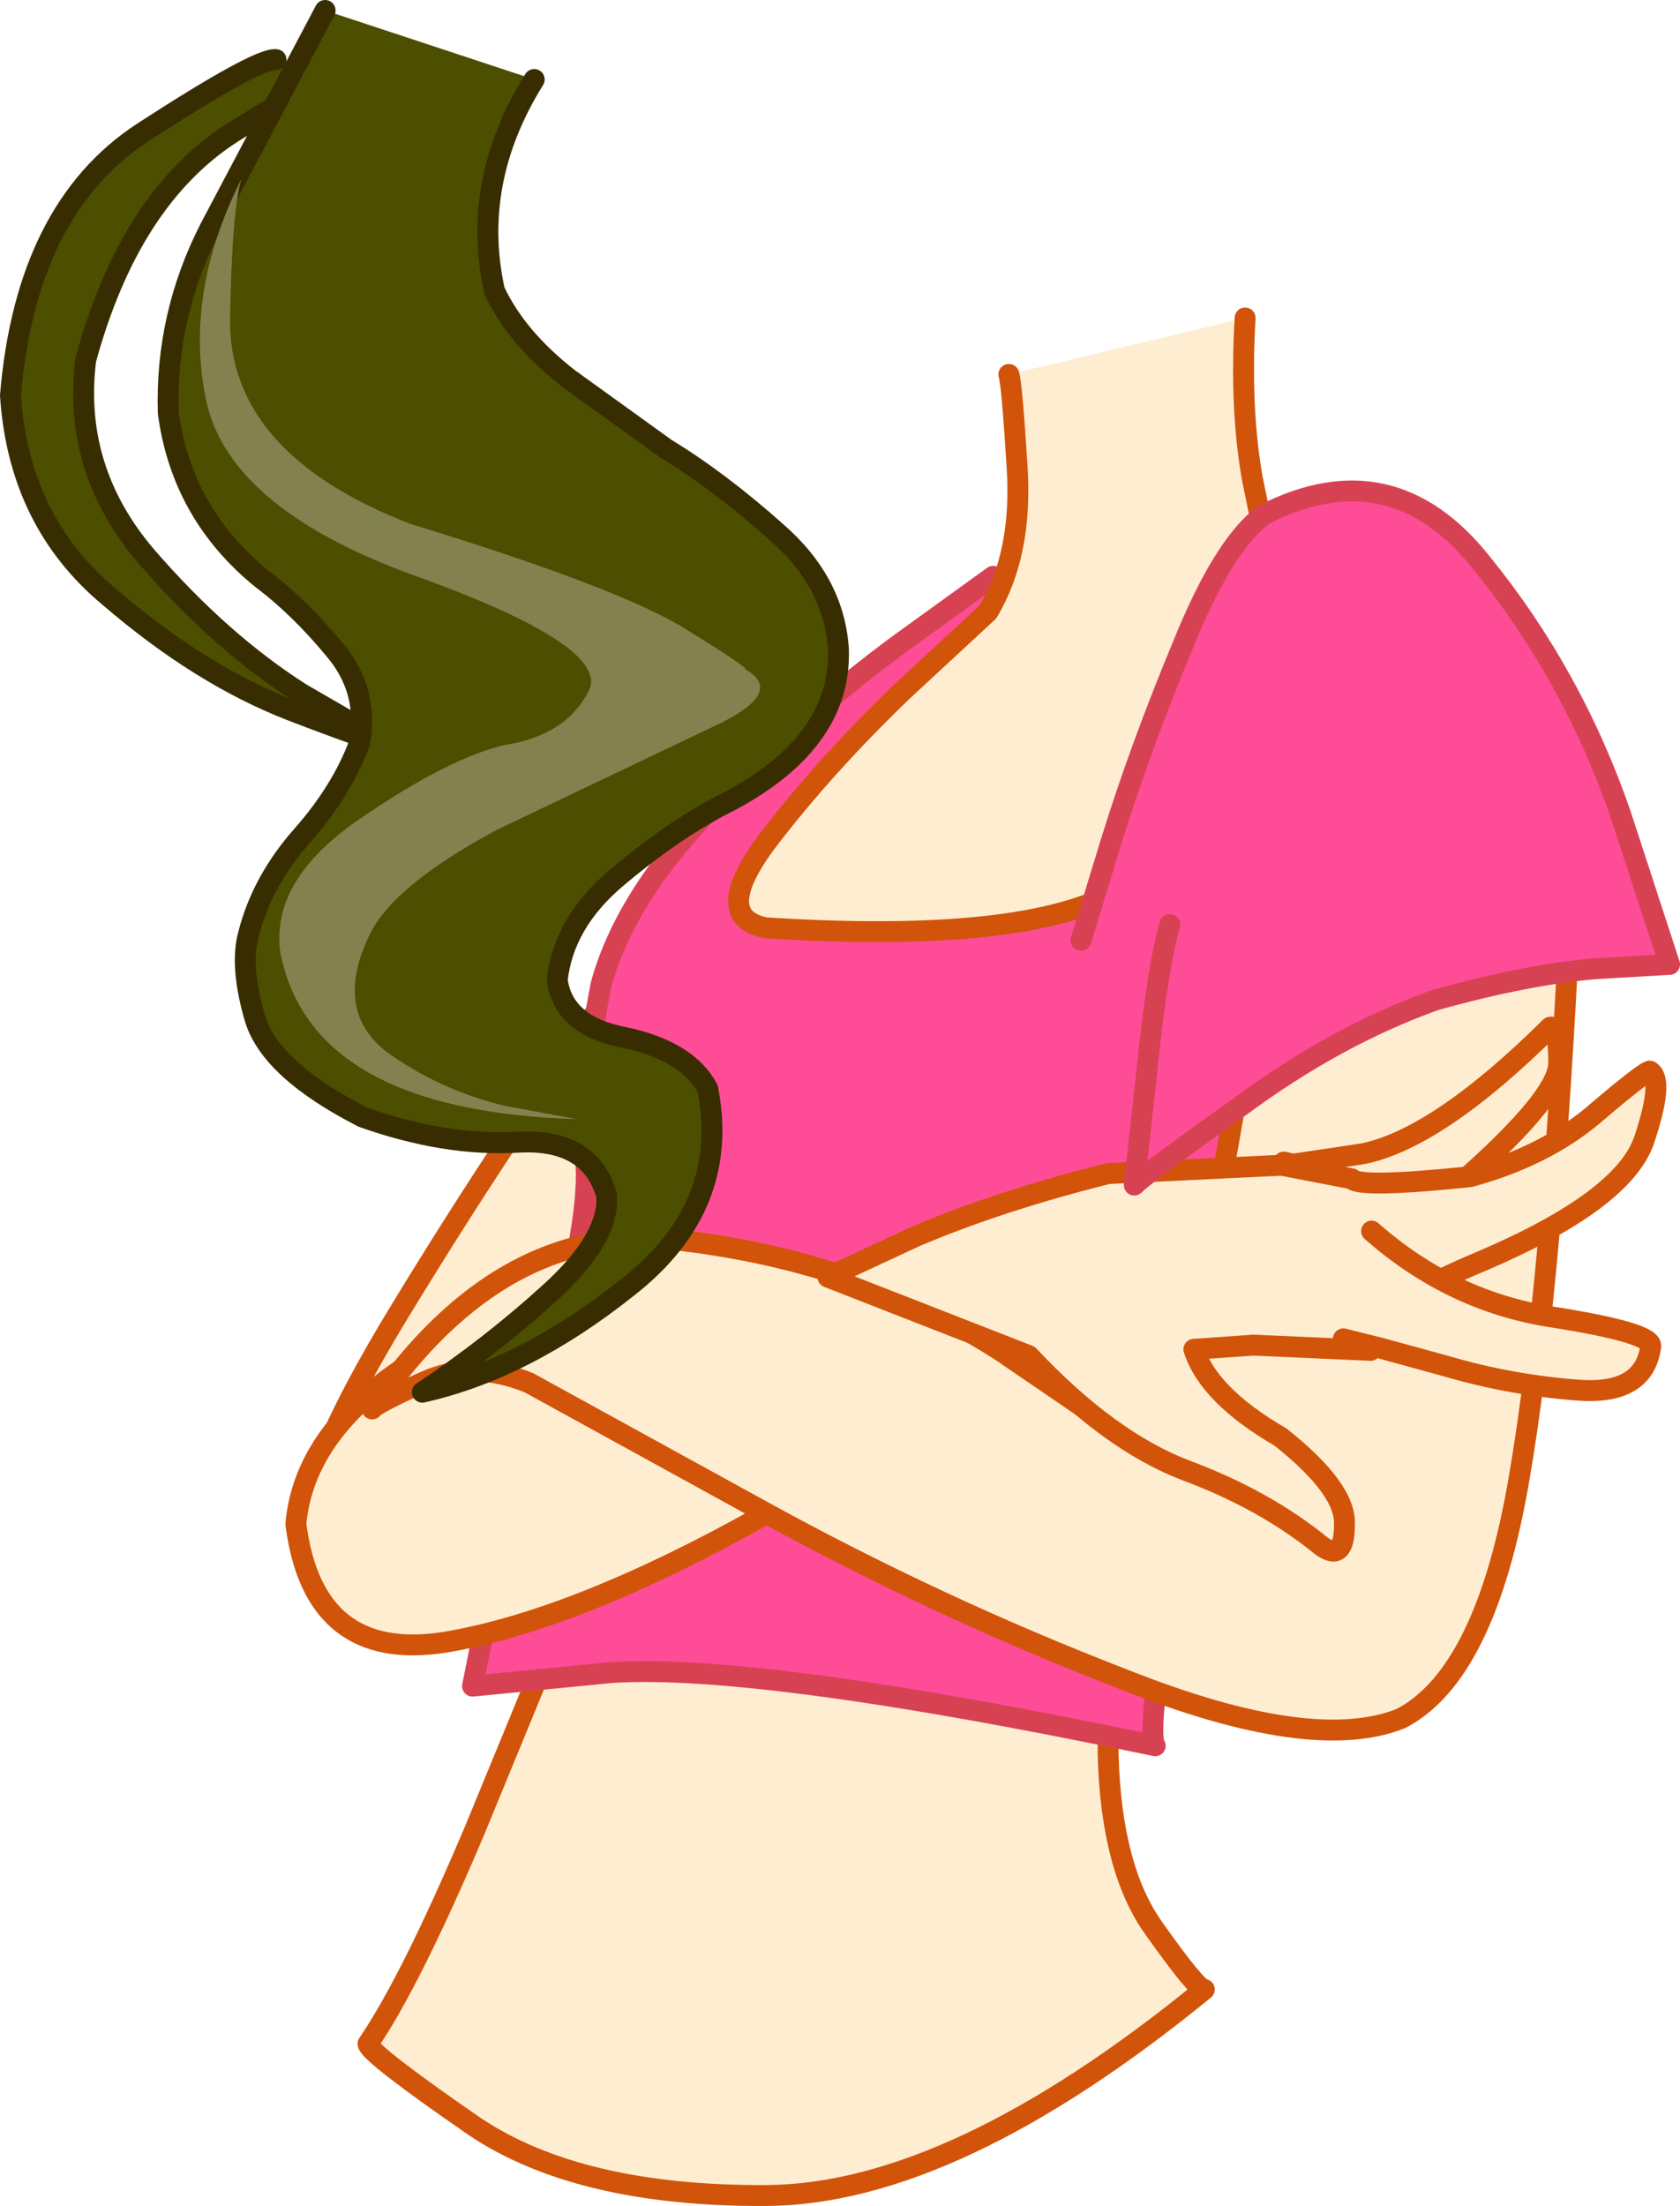 <?xml version="1.0" encoding="UTF-8" standalone="no"?>
<svg xmlns:xlink="http://www.w3.org/1999/xlink" height="105.45px" width="80.35px" xmlns="http://www.w3.org/2000/svg">
  <g transform="matrix(1.0, 0.0, 0.0, 1.0, 52.75, -85.35)">
    <path d="M-18.35 157.15 L-23.1 158.8 Q-27.45 160.25 -32.1 160.85 -36.8 161.5 -38.1 159.15 -38.6 156.15 -33.55 147.9 -28.55 139.7 -23.2 132.25 L-17.4 124.35 -18.35 157.15" fill="#feedd1" fill-rule="evenodd" stroke="none"/>
    <path d="M-17.4 124.35 L-23.2 132.25 Q-28.55 139.7 -33.55 147.9 -38.6 156.15 -38.1 159.15 -36.8 161.5 -32.1 160.85 -27.45 160.25 -23.1 158.8 L-18.35 157.15" fill="none" stroke="#d1540a" stroke-linecap="round" stroke-linejoin="round" stroke-width="1.0"/>
    <path d="M5.65 155.95 Q0.15 163.8 0.25 169.25 0.4 174.7 2.45 177.55 4.5 180.45 4.85 180.45 -7.15 190.25 -16.1 190.3 -25.05 190.35 -30.05 187.0 -35.05 183.55 -35.15 183.05 -33.1 180.05 -30.05 172.85 L-24.45 159.25 -21.85 152.5 5.65 155.95" fill="#feedd1" fill-rule="evenodd" stroke="none"/>
    <path d="M-21.85 152.5 L-24.45 159.25 -30.05 172.85 Q-33.1 180.05 -35.15 183.05 -35.05 183.55 -30.05 187.0 -25.05 190.35 -16.1 190.3 -7.15 190.25 4.85 180.45 4.5 180.45 2.45 177.55 0.4 174.7 0.25 169.25 0.15 163.8 5.65 155.95" fill="none" stroke="#d1540a" stroke-linecap="round" stroke-linejoin="round" stroke-width="1.0"/>
    <path d="M17.6 132.5 Q6.2 145.5 4.05 156.85 1.95 168.1 2.5 168.8 -16.4 164.85 -23.5 165.3 L-30.15 165.95 -29.1 160.7 Q-28.0 155.7 -26.35 150.05 -24.45 143.55 -24.75 140.7 -25.05 137.85 -24.0 132.4 -22.8 128.05 -18.35 123.6 -13.9 119.2 -9.75 116.15 L-5.25 112.9 17.6 132.5" fill="#ff4c97" fill-rule="evenodd" stroke="none"/>
    <path d="M-5.25 112.9 L-9.75 116.15 Q-13.9 119.2 -18.35 123.6 -22.8 128.05 -24.0 132.4 -25.05 137.85 -24.75 140.7 -24.45 143.55 -26.35 150.05 -28.0 155.7 -29.1 160.7 L-30.15 165.95 -23.5 165.3 Q-16.4 164.85 2.5 168.8 1.95 168.1 4.05 156.85 6.2 145.5 17.6 132.5" fill="none" stroke="#d74253" stroke-linecap="round" stroke-linejoin="round" stroke-width="1.0"/>
    <path d="M-27.35 147.15 L-17.9 147.4 -5.35 147.7 0.9 147.9 -16.35 157.85 Q-25.2 162.8 -31.45 163.85 -37.75 164.85 -38.6 158.2 -38.2 153.8 -33.15 150.55 -28.1 147.3 -27.35 147.15" fill="#feedd1" fill-rule="evenodd" stroke="none"/>
    <path d="M-27.35 147.15 Q-28.1 147.3 -33.15 150.55 -38.2 153.8 -38.6 158.2 -37.75 164.85 -31.45 163.85 -25.2 162.8 -16.35 157.85 L0.9 147.9 -5.35 147.7 -17.9 147.4 -27.35 147.15 Z" fill="none" stroke="#d1540a" stroke-linecap="round" stroke-linejoin="round" stroke-width="1.0"/>
    <path d="M22.35 128.75 Q21.5 146.8 19.9 156.05 18.3 165.4 14.25 167.5 10.0 169.2 1.05 165.65 -7.9 162.2 -16.35 157.55 L-27.45 151.45 Q-30.15 150.35 -32.45 151.4 -34.8 152.45 -34.95 152.7 -28.75 143.6 -20.15 144.65 -11.45 145.7 -4.85 149.95 L2.25 154.8 Q4.0 150.5 5.35 143.5 6.7 136.45 7.45 130.75 L8.25 124.65 22.35 128.75" fill="#feedd1" fill-rule="evenodd" stroke="none"/>
    <path d="M8.25 124.65 L7.45 130.75 Q6.7 136.45 5.35 143.5 4.0 150.5 2.25 154.8 L-4.85 149.95 Q-11.45 145.7 -20.15 144.65 -28.75 143.6 -34.95 152.7 -34.8 152.45 -32.45 151.4 -30.15 150.35 -27.45 151.45 L-16.35 157.55 Q-7.9 162.2 1.05 165.65 10.0 169.2 14.25 167.5 18.3 165.4 19.9 156.05 21.5 146.8 22.35 128.75" fill="none" stroke="#d1540a" stroke-linecap="round" stroke-linejoin="round" stroke-width="1.0"/>
    <path d="M9.1 141.0 L12.45 140.5 Q16.05 139.75 21.4 134.45 21.8 134.35 21.8 136.2 21.75 137.95 16.3 142.6 L9.1 141.0" fill="#feedd1" fill-rule="evenodd" stroke="none"/>
    <path d="M9.1 141.0 L12.45 140.5 Q16.05 139.75 21.4 134.45 21.8 134.35 21.8 136.2 21.75 137.95 16.3 142.6 M9.1 141.0 L8.65 140.9" fill="none" stroke="#d1540a" stroke-linecap="round" stroke-linejoin="round" stroke-width="1.0"/>
    <path d="M25.9 139.8 Q24.95 142.7 18.2 145.6 13.75 147.45 13.2 148.65 12.55 149.85 12.8 149.9 L7.2 149.65 4.35 149.85 Q5.05 152.05 8.5 154.05 11.65 156.55 11.55 158.25 11.55 160.05 10.45 159.25 7.75 157.05 4.0 155.65 0.3 154.25 -3.55 150.15 L-13.15 146.4 -8.95 144.45 Q-4.95 142.75 0.25 141.45 L8.55 141.05 11.9 141.7 Q12.25 142.15 17.55 141.6 21.05 140.65 23.4 138.7 25.8 136.65 26.15 136.55 26.85 136.95 25.9 139.8" fill="#feedd1" fill-rule="evenodd" stroke="none"/>
    <path d="M25.9 139.8 Q26.85 136.95 26.15 136.55 25.8 136.65 23.4 138.7 21.05 140.65 17.55 141.6 12.25 142.15 11.9 141.7 L8.55 141.05 0.25 141.45 Q-4.95 142.75 -8.95 144.45 L-13.15 146.4 -3.55 150.15 Q0.3 154.25 4.0 155.65 7.75 157.05 10.45 159.25 11.55 160.05 11.55 158.25 11.65 156.55 8.5 154.05 5.05 152.05 4.35 149.85 L7.2 149.65 12.8 149.9 Q12.55 149.85 13.2 148.65 13.75 147.45 18.2 145.6 24.95 142.7 25.9 139.8 Z" fill="none" stroke="#d1540a" stroke-linecap="round" stroke-linejoin="round" stroke-width="1.0"/>
    <path d="M12.85 144.2 Q16.65 147.55 21.45 148.3 26.25 149.05 26.2 149.7 25.9 152.05 22.7 151.8 19.45 151.55 16.4 150.65 L13.3 149.8 11.5 149.35 12.85 144.2" fill="#feedd1" fill-rule="evenodd" stroke="none"/>
    <path d="M11.5 149.35 L13.3 149.8 16.4 150.65 Q19.45 151.55 22.7 151.8 25.9 152.05 26.2 149.7 26.25 149.05 21.45 148.3 16.65 147.55 12.85 144.2" fill="none" stroke="#d1540a" stroke-linecap="round" stroke-linejoin="round" stroke-width="1.0"/>
    <path d="M6.8 100.55 Q6.55 104.9 7.15 108.25 L7.9 111.9 Q8.5 111.9 10.4 114.2 12.3 116.55 8.35 121.3 5.35 125.2 0.85 127.85 -3.65 130.5 -16.15 129.7 -18.75 129.15 -16.05 125.55 -13.3 121.95 -9.55 118.35 L-5.5 114.6 Q-3.85 111.85 -4.1 107.75 -4.35 103.7 -4.5 103.25 L6.8 100.55" fill="#feedd1" fill-rule="evenodd" stroke="none"/>
    <path d="M-4.5 103.25 Q-4.35 103.7 -4.1 107.75 -3.85 111.85 -5.5 114.6 L-9.55 118.35 Q-13.3 121.95 -16.05 125.55 -18.75 129.15 -16.15 129.7 -3.65 130.5 0.85 127.85 5.35 125.2 8.35 121.3 12.3 116.55 10.4 114.2 8.5 111.9 7.9 111.9 L7.15 108.25 Q6.55 104.9 6.8 100.55" fill="none" stroke="#d1540a" stroke-linecap="round" stroke-linejoin="round" stroke-width="1.0"/>
    <path d="M-1.05 130.3 L0.4 125.55 Q1.8 121.05 3.8 116.25 5.75 111.4 7.7 109.95 13.8 106.85 18.1 112.25 22.45 117.6 24.75 124.25 L27.1 131.45 23.65 131.65 Q20.4 131.9 15.9 133.15 11.15 134.85 6.55 138.25 1.9 141.55 1.5 142.0 L2.1 136.55 Q2.6 131.65 3.2 129.55 L-1.05 130.3" fill="#ff4c97" fill-rule="evenodd" stroke="none"/>
    <path d="M-1.05 130.3 L0.4 125.55 Q1.8 121.05 3.8 116.25 5.75 111.4 7.7 109.95 13.8 106.85 18.1 112.25 22.45 117.6 24.75 124.25 L27.1 131.45 23.65 131.65 Q20.4 131.9 15.9 133.15 11.15 134.85 6.55 138.25 1.9 141.55 1.5 142.0 L2.1 136.55 Q2.6 131.65 3.2 129.55" fill="none" stroke="#d74253" stroke-linecap="round" stroke-linejoin="round" stroke-width="1.0"/>
    <path d="M-36.1 88.7 Q-36.7 88.6 -41.65 91.7 -46.55 94.85 -48.65 102.55 -49.3 107.8 -45.75 111.95 -42.2 116.05 -38.35 118.5 L-34.2 120.9 Q-34.55 120.95 -38.85 119.3 -43.2 117.6 -47.5 113.9 -51.85 110.3 -52.25 104.25 -51.5 95.35 -45.95 91.7 -40.4 88.1 -39.55 88.2 L-36.1 88.7" fill="#4c4e00" fill-rule="evenodd" stroke="none"/>
    <path d="M-39.55 88.2 Q-40.4 88.1 -45.95 91.7 -51.5 95.35 -52.25 104.25 -51.85 110.3 -47.5 113.9 -43.2 117.6 -38.85 119.3 -34.55 120.95 -34.2 120.9 L-38.35 118.5 Q-42.2 116.05 -45.75 111.95 -49.3 107.8 -48.65 102.55 -46.55 94.85 -41.65 91.7 -36.7 88.6 -36.1 88.7" fill="none" stroke="#382d00" stroke-linecap="round" stroke-linejoin="round" stroke-width="1.0"/>
    <path d="M-27.2 89.15 Q-30.25 94.05 -29.1 99.25 -28.05 101.5 -25.55 103.45 L-20.9 106.8 Q-18.35 108.35 -15.6 110.8 -12.85 113.2 -12.65 116.4 -12.5 121.0 -18.35 123.9 -20.7 125.15 -23.25 127.3 -25.8 129.45 -26.1 132.2 -25.8 134.4 -22.85 134.95 -19.85 135.6 -18.9 137.4 -17.8 143.05 -22.75 146.9 -27.65 150.8 -32.55 151.9 -29.25 149.7 -26.4 147.1 -23.55 144.5 -23.75 142.45 -24.55 139.75 -28.0 139.95 -31.45 140.15 -35.4 138.75 -39.8 136.5 -40.55 134.05 -41.3 131.5 -40.85 129.95 -40.2 127.45 -38.3 125.3 -36.4 123.15 -35.55 120.85 -35.1 118.35 -36.75 116.4 -38.45 114.35 -40.25 113.0 -44.05 109.9 -44.7 105.1 -44.85 100.45 -42.7 96.25 L-37.2 85.85 -27.2 89.15" fill="#4c4e00" fill-rule="evenodd" stroke="none"/>
    <path d="M-37.2 85.85 L-42.7 96.25 Q-44.85 100.45 -44.7 105.1 -44.05 109.9 -40.25 113.0 -38.45 114.35 -36.75 116.4 -35.1 118.35 -35.55 120.85 -36.4 123.15 -38.3 125.3 -40.2 127.45 -40.85 129.95 -41.3 131.5 -40.55 134.05 -39.8 136.5 -35.4 138.75 -31.45 140.15 -28.0 139.95 -24.55 139.75 -23.75 142.45 -23.55 144.5 -26.4 147.1 -29.25 149.7 -32.55 151.9 -27.65 150.8 -22.75 146.9 -17.8 143.05 -18.9 137.4 -19.85 135.6 -22.85 134.95 -25.8 134.4 -26.1 132.2 -25.8 129.45 -23.25 127.3 -20.7 125.15 -18.35 123.9 -12.5 121.0 -12.65 116.4 -12.85 113.2 -15.6 110.8 -18.35 108.35 -20.9 106.8 L-25.55 103.45 Q-28.05 101.5 -29.1 99.25 -30.25 94.05 -27.2 89.15" fill="none" stroke="#382d00" stroke-linecap="round" stroke-linejoin="round" stroke-width="1.0"/>
    <path d="M-20.15 115.3 Q-16.9 117.3 -17.1 117.35 -15.25 118.4 -18.25 119.9 L-28.95 125.0 Q-34.1 127.75 -35.15 130.2 -36.75 133.65 -34.3 135.6 -31.75 137.45 -28.65 138.2 L-25.15 138.85 Q-37.9 138.45 -39.35 130.85 -39.8 127.4 -35.55 124.5 -31.25 121.55 -28.55 120.95 -25.7 120.5 -24.6 118.4 -23.5 116.3 -32.55 113.0 -41.8 109.75 -42.9 104.45 -43.95 99.35 -41.2 93.9 -41.65 95.3 -41.75 100.6 -41.8 107.05 -33.1 110.4 -23.45 113.35 -20.15 115.3" fill="#83814e" fill-rule="evenodd" stroke="none"/>
  </g>
</svg>
